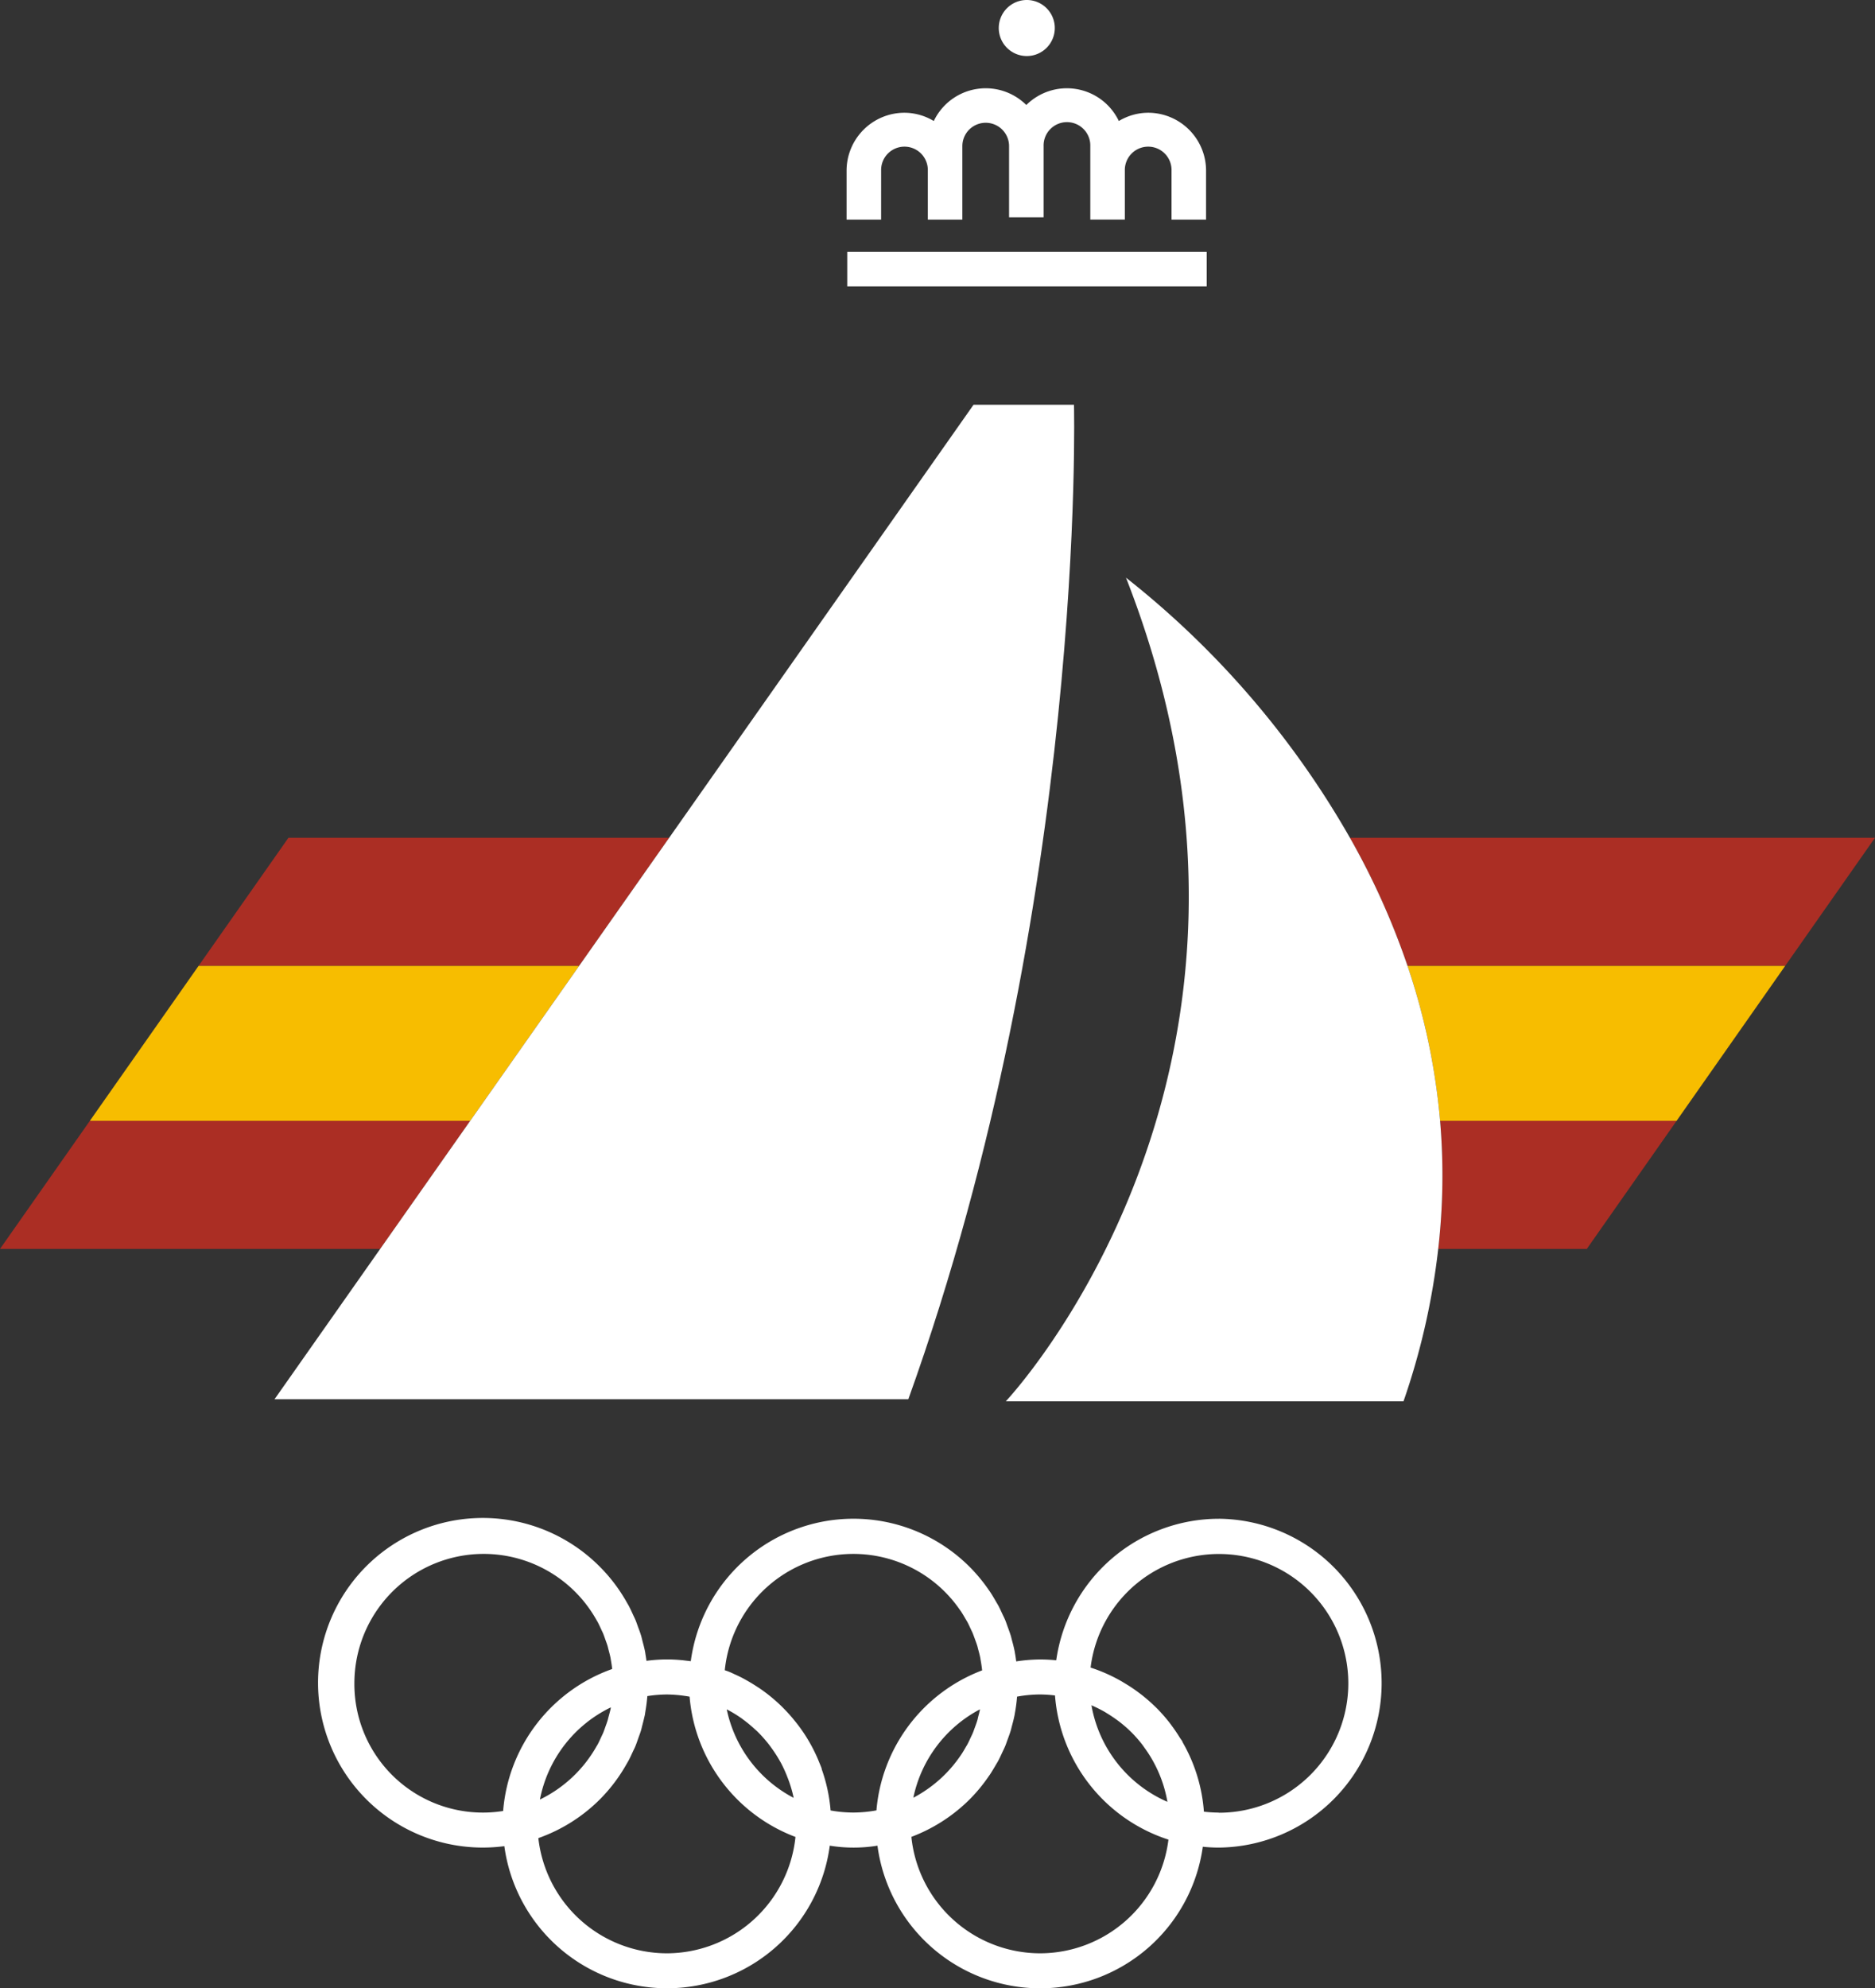 <?xml version="1.0" encoding="UTF-8"?>
<svg xmlns="http://www.w3.org/2000/svg" viewBox="0 0 109.086 115.649">
  <rect x="0" y="0" width="109.086" height="115.649" fill="#333333" stroke="none"/>
  <defs>
    <style>.cls-1{fill:none;}.cls-2{fill:#ab2e24;}.cls-3{fill:#f7bd00;}.cls-4{fill:#fff;}</style>
  </defs>
  <g id="Capa_2" data-name="Capa 2">
    <g id="Capa_1-2" data-name="Capa 1">
      <path class="cls-1" d="M70.91,90.374a7.535,7.535,0,0,0-7.466,6.612,9.444,9.444,0,0,1,1.784.79c.063.035.123.075.185.112q.392.236.758.5c.085.063.169.124.252.189.252.2.5.409.726.632.058.057.118.112.175.17a9.606,9.606,0,0,1,.655.741c.09.112.173.229.259.346.142.195.276.4.4.6.049.078.108.149.154.229l-.011.006a9.47,9.47,0,0,1,1.255,4.066,7.526,7.526,0,1,0,.87-15Z"></path>
      <path class="cls-1" d="M46.175,104.572a7.329,7.329,0,0,0-.348-1.163,7.563,7.563,0,0,0-.371-.83c-.04-.075-.082-.147-.124-.22a7.512,7.512,0,0,0-.448-.688c-.063-.087-.127-.175-.194-.26a7.619,7.619,0,0,0-.617-.689c-.06-.059-.125-.113-.187-.17a7.533,7.533,0,0,0-.635-.523c-.056-.042-.111-.086-.168-.126a7.554,7.554,0,0,0-.8-.48A7.551,7.551,0,0,0,46.175,104.572Z"></path>
      <path class="cls-1" d="M67.923,104.807a7.471,7.471,0,0,0-1.013-2.669q-.15-.242-.316-.47c-.067-.092-.133-.184-.2-.273a7.532,7.532,0,0,0-.522-.59c-.04-.042-.083-.08-.124-.121-.186-.178-.379-.348-.581-.506-.063-.05-.128-.1-.193-.144-.2-.144-.4-.279-.605-.4-.046-.027-.091-.057-.138-.084a7.519,7.519,0,0,0-.726-.358A7.543,7.543,0,0,0,67.923,104.807Z"></path>
      <path class="cls-1" d="M53.14,104.567a7.581,7.581,0,0,0,2.746-2.45l.007-.01c.107-.157.2-.323.3-.488.03-.052.063-.1.091-.153.07-.131.131-.267.193-.4.044-.093.091-.185.13-.28s.074-.2.111-.3c.049-.136.1-.272.143-.411.018-.06.031-.122.047-.183.042-.154.082-.309.114-.465A7.552,7.552,0,0,0,53.14,104.567Z"></path>
      <path class="cls-1" d="M57.137,97.149q-.033-.334-.1-.666l0-.02c-.036-.187-.084-.37-.135-.554-.015-.057-.027-.117-.044-.174-.043-.143-.1-.282-.148-.423-.035-.1-.067-.194-.106-.287s-.092-.2-.138-.3c-.06-.128-.117-.258-.184-.382-.033-.062-.072-.121-.107-.181-.09-.156-.18-.312-.28-.461l-.04-.053a7.522,7.522,0,0,0-13.691,3.493c.091.035.185.066.275.1.107.044.21.094.315.142.153.07.3.142.454.219.1.054.2.11.3.167q.237.135.466.284c.078.05.157.1.234.152A9.561,9.561,0,0,1,45.533,99.3c.027.027.052.054.078.081.182.184.355.375.522.574l.081.1c.175.214.342.435.5.666l.022.03a9.482,9.482,0,0,1,.857,1.574c.02.046.037.093.056.139.056.137.115.271.165.411l-.013,0a9.436,9.436,0,0,1,.525,2.425,7.474,7.474,0,0,0,1.329.125,7.555,7.555,0,0,0,1.337-.126A9.572,9.572,0,0,1,57.137,97.149Z"></path>
      <path class="cls-1" d="M40.13,98.687c-.018,0-.035-.009-.053-.012-.073-.013-.147-.024-.221-.034a7.49,7.49,0,0,0-1.053-.083h0a7.536,7.536,0,0,0-1.131.094c-.024.306-.063.606-.115.9-.011.064-.017.128-.029.192-.04.2-.093.4-.145.594-.029.11-.052.22-.085.329-.046.153-.1.3-.158.451s-.1.3-.164.45c-.043.1-.094.2-.14.3-.087.189-.173.378-.272.562-.027.051-.059.1-.087.148a9.527,9.527,0,0,1-1.567,2.081l0,0a9.573,9.573,0,0,1-3.582,2.251,7.526,7.526,0,0,0,14.968-.067A9.572,9.572,0,0,1,40.13,98.687Z"></path>
      <path class="cls-1" d="M61.383,98.616a7.39,7.39,0,0,0-.87-.058,7.555,7.555,0,0,0-1.337.126,9.274,9.274,0,0,1-.13.98c0,.024-.006.049-.011.073-.044.229-.1.452-.164.674-.022.083-.04.167-.064.249-.053.176-.118.347-.181.519-.047.128-.089.257-.141.383s-.112.243-.168.364c-.078.168-.154.337-.242.5-.039.073-.084.141-.125.212-.116.2-.234.406-.366.6-.012.018-.027.034-.039.052a9.475,9.475,0,0,1-1.13,1.372l0,0a9.6,9.6,0,0,1-3.388,2.179,7.524,7.524,0,0,0,14.955.16A9.576,9.576,0,0,1,61.383,98.616Z"></path>
      <path class="cls-1" d="M35.62,97.077c-.017-.161-.041-.321-.069-.481-.009-.048-.013-.1-.023-.146-.03-.158-.073-.313-.114-.469-.023-.086-.041-.174-.066-.258-.036-.119-.082-.236-.124-.354s-.082-.24-.13-.356c-.033-.079-.073-.155-.108-.233-.069-.151-.138-.3-.216-.447-.021-.038-.045-.074-.066-.112a7.558,7.558,0,1,0-5.428,11.114A9.574,9.574,0,0,1,35.62,97.077Z"></path>
      <path class="cls-1" d="M31.412,104.673a7.577,7.577,0,0,0,3.285-3.079c.024-.042.051-.083.074-.125.076-.142.142-.289.21-.436.037-.081.079-.162.113-.244.047-.113.085-.23.127-.345s.09-.242.127-.365c.025-.081.042-.164.064-.246.042-.16.085-.319.117-.481,0-.012,0-.025,0-.038A7.542,7.542,0,0,0,31.412,104.673Z"></path>
      <polygon class="cls-2" points="27.357 65.192 5.229 65.192 0 72.644 22.118 72.644 27.357 65.192"></polygon>
      <polygon class="cls-2" points="38.933 48.728 16.782 48.728 11.553 56.18 33.693 56.18 38.933 48.728"></polygon>
      <polygon class="cls-3" points="33.693 56.18 11.553 56.18 5.229 65.192 27.357 65.192 33.693 56.18"></polygon>
      <path class="cls-2" d="M83.674,72.644h8.644l5.225-7.452H83.783A37.415,37.415,0,0,1,83.674,72.644Z"></path>
      <path class="cls-2" d="M78.537,48.728a43.409,43.409,0,0,1,3.351,7.452h21.973l5.225-7.452Z"></path>
      <path class="cls-3" d="M83.783,65.192h13.76l6.318-9.012H81.888A38.311,38.311,0,0,1,83.783,65.192Z"></path>
      <path class="cls-4" d="M83.783,65.192a38.311,38.311,0,0,0-1.895-9.012,43.409,43.409,0,0,0-3.351-7.452A52.143,52.143,0,0,0,65.509,33.6C76.73,62.25,58.517,81.506,58.517,81.506H81.655a41.106,41.106,0,0,0,2.019-8.862A37.415,37.415,0,0,0,83.783,65.192Z"></path>
      <path class="cls-4" d="M27.357,65.192l-5.239,7.452-6.146,8.742H52.846c10.389-28.922,9.637-57.844,9.637-57.844H56.64L38.933,48.728l-5.24,7.452Z"></path>
      <path class="cls-4" d="M51.263,9.926a1.359,1.359,0,1,1,2.717,0v2.849h2.009V9.926h0V8.5a1.359,1.359,0,0,1,2.718,0v4.139h2.009V8.5a1.359,1.359,0,1,1,2.717,0v4.273h2.009V9.926a1.359,1.359,0,1,1,2.717,0v2.849h2.009V9.926A3.372,3.372,0,0,0,66.8,6.558a3.331,3.331,0,0,0-1.707.481,3.349,3.349,0,0,0-5.383-.931,3.349,3.349,0,0,0-5.383.931,3.33,3.33,0,0,0-1.706-.481,3.372,3.372,0,0,0-3.368,3.368v2.849h2.009Z"></path>
      <rect class="cls-4" x="49.292" y="14.651" width="20.913" height="2.009"></rect>
      <path class="cls-4" d="M59.736,3.26a1.63,1.63,0,1,0-1.629-1.63A1.63,1.63,0,0,0,59.736,3.26Z"></path>
      <path class="cls-4" d="M70.91,88.338a9.57,9.57,0,0,0-9.459,8.232,9.38,9.38,0,0,0-.938-.048h0a9.513,9.513,0,0,0-1.39.113c-.022-.162-.044-.323-.074-.482-.005-.028-.007-.057-.013-.086-.044-.225-.1-.444-.162-.663-.023-.087-.041-.174-.067-.261-.052-.172-.115-.339-.177-.507-.048-.132-.091-.264-.144-.394s-.109-.236-.164-.353c-.079-.172-.157-.345-.247-.513-.037-.068-.08-.132-.118-.2-.118-.207-.238-.413-.373-.613l-.028-.038a9.583,9.583,0,0,0-1.14-1.385l0,0a9.551,9.551,0,0,0-16.227,5.484c-.069-.011-.14-.017-.21-.025-.1-.013-.2-.026-.3-.036-.29-.026-.581-.044-.876-.044a9.582,9.582,0,0,0-1.192.082c-.015-.115-.032-.23-.052-.344-.012-.068-.018-.137-.032-.2-.038-.2-.091-.39-.142-.583-.029-.113-.054-.228-.087-.34-.046-.15-.1-.3-.154-.441s-.106-.309-.169-.46c-.042-.1-.091-.195-.135-.292-.088-.193-.176-.385-.277-.573-.025-.046-.054-.09-.08-.136a9.524,9.524,0,0,0-1.573-2.091l0,0a9.586,9.586,0,1,0-5.568,16.24,9.552,9.552,0,0,0,18.934-.029,8.606,8.606,0,0,0,2.774,0,9.551,9.551,0,0,0,18.928.064c.309.031.622.048.938.048a9.564,9.564,0,0,0,0-19.127ZM64.365,99.63c.208.125.409.26.605.4.065.048.13.094.193.144.2.158.4.328.581.506.041.041.084.079.124.121a7.532,7.532,0,0,1,.522.59c.071.089.137.181.2.273q.167.228.316.47a7.471,7.471,0,0,1,1.013,2.669A7.543,7.543,0,0,1,63.5,99.188a7.519,7.519,0,0,1,.726.358C64.274,99.573,64.319,99.6,64.365,99.63Zm-7.507.442c-.041.139-.094.275-.143.411-.037.1-.07.2-.111.3s-.086.187-.13.28c-.062.135-.123.271-.193.4-.028.052-.061.1-.091.153-.094.165-.19.331-.3.488l-.007.01a7.581,7.581,0,0,1-2.746,2.45,7.552,7.552,0,0,1,3.879-5.143c-.032.156-.072.311-.114.465C56.889,99.95,56.876,100.012,56.858,100.072Zm-13.607-.043a7.533,7.533,0,0,1,.635.523c.062.057.127.111.187.17a7.619,7.619,0,0,1,.617.689c.067.085.131.173.194.26a7.512,7.512,0,0,1,.448.688c.042.073.084.145.124.22a7.563,7.563,0,0,1,.371.83,7.329,7.329,0,0,1,.348,1.163,7.551,7.551,0,0,1-3.894-5.149,7.554,7.554,0,0,1,.8.48C43.14,99.943,43.2,99.987,43.251,100.029Zm-7.839-.2c-.022.082-.039.165-.064.246-.037.123-.084.243-.127.365s-.08.232-.127.345c-.034.082-.076.163-.113.244-.068.147-.134.294-.21.436-.023.042-.05.083-.074.125a7.577,7.577,0,0,1-3.285,3.079,7.542,7.542,0,0,1,4.122-5.359c0,.013,0,.026,0,.038C35.5,99.514,35.454,99.673,35.412,99.833ZM20.618,97.9A7.523,7.523,0,0,1,34.7,94.221c.021.038.045.074.066.112.078.145.147.3.216.447.035.078.075.154.108.233.048.116.088.237.13.356s.088.235.124.354c.025.084.043.172.066.258.041.156.084.311.114.469.01.048.014.1.023.146.028.16.052.32.069.481a9.574,9.574,0,0,0-6.344,8.258A7.475,7.475,0,0,1,20.618,97.9ZM38.8,113.613a7.536,7.536,0,0,1-7.479-6.7A9.573,9.573,0,0,0,34.9,104.66l0,0a9.527,9.527,0,0,0,1.567-2.081c.028-.05.06-.1.087-.148.1-.184.185-.373.272-.562.046-.1.1-.2.14-.3.061-.148.111-.3.164-.45s.112-.3.158-.451c.033-.109.056-.219.085-.329.052-.2.1-.393.145-.594.012-.064.018-.128.029-.192.052-.3.091-.6.115-.9a7.536,7.536,0,0,1,1.131-.094h0a7.49,7.49,0,0,1,1.053.083c.074.01.148.021.221.034.018,0,.035.009.053.012a9.572,9.572,0,0,0,6.16,8.157A7.539,7.539,0,0,1,38.8,113.613Zm9.523-8.308a9.436,9.436,0,0,0-.525-2.425l.013,0c-.05-.14-.109-.274-.165-.411-.019-.046-.036-.093-.056-.139a9.482,9.482,0,0,0-.857-1.574l-.022-.03c-.156-.231-.323-.452-.5-.666l-.081-.1c-.167-.2-.34-.39-.522-.574-.026-.027-.051-.054-.078-.081a9.561,9.561,0,0,0-1.319-1.092c-.077-.053-.156-.1-.234-.152q-.229-.148-.466-.284c-.1-.057-.2-.113-.3-.167-.149-.077-.3-.149-.454-.219-.105-.048-.208-.1-.315-.142-.09-.038-.184-.069-.275-.1a7.522,7.522,0,0,1,13.691-3.493l.04.053c.1.149.19.305.28.461.035.06.074.119.107.181.067.124.124.254.184.382.046.1.1.2.138.3s.071.191.106.287c.051.141.105.28.148.423.017.057.029.117.044.174.051.184.1.367.135.554l0,.02q.063.331.1.666A9.572,9.572,0,0,0,50.99,105.3a7.555,7.555,0,0,1-1.337.126A7.474,7.474,0,0,1,48.324,105.305Zm12.189,8.308a7.538,7.538,0,0,1-7.489-6.772,9.6,9.6,0,0,0,3.388-2.179l0,0a9.475,9.475,0,0,0,1.13-1.372c.012-.018.027-.034.039-.052.132-.2.25-.4.366-.6.041-.071.086-.139.125-.212.088-.164.164-.333.242-.5.056-.121.117-.24.168-.364s.094-.255.141-.383c.063-.172.128-.343.181-.519.024-.082.042-.166.064-.249.061-.222.12-.445.164-.674.005-.024.007-.049.011-.073a9.274,9.274,0,0,0,.13-.98,7.555,7.555,0,0,1,1.337-.126,7.39,7.39,0,0,1,.87.058,9.576,9.576,0,0,0,6.6,8.385A7.535,7.535,0,0,1,60.513,113.613Zm10.4-8.184a7.568,7.568,0,0,1-.87-.054,9.47,9.47,0,0,0-1.255-4.066l.011-.006c-.046-.08-.105-.151-.154-.229-.128-.207-.262-.408-.4-.6-.086-.117-.169-.234-.259-.346a9.606,9.606,0,0,0-.655-.741c-.057-.058-.117-.113-.175-.17-.231-.223-.474-.433-.726-.632-.083-.065-.167-.126-.252-.189q-.366-.27-.758-.5c-.062-.037-.122-.077-.185-.112a9.444,9.444,0,0,0-1.784-.79,7.525,7.525,0,1,1,7.466,8.443Z"></path>
    </g>
  </g>
</svg>
